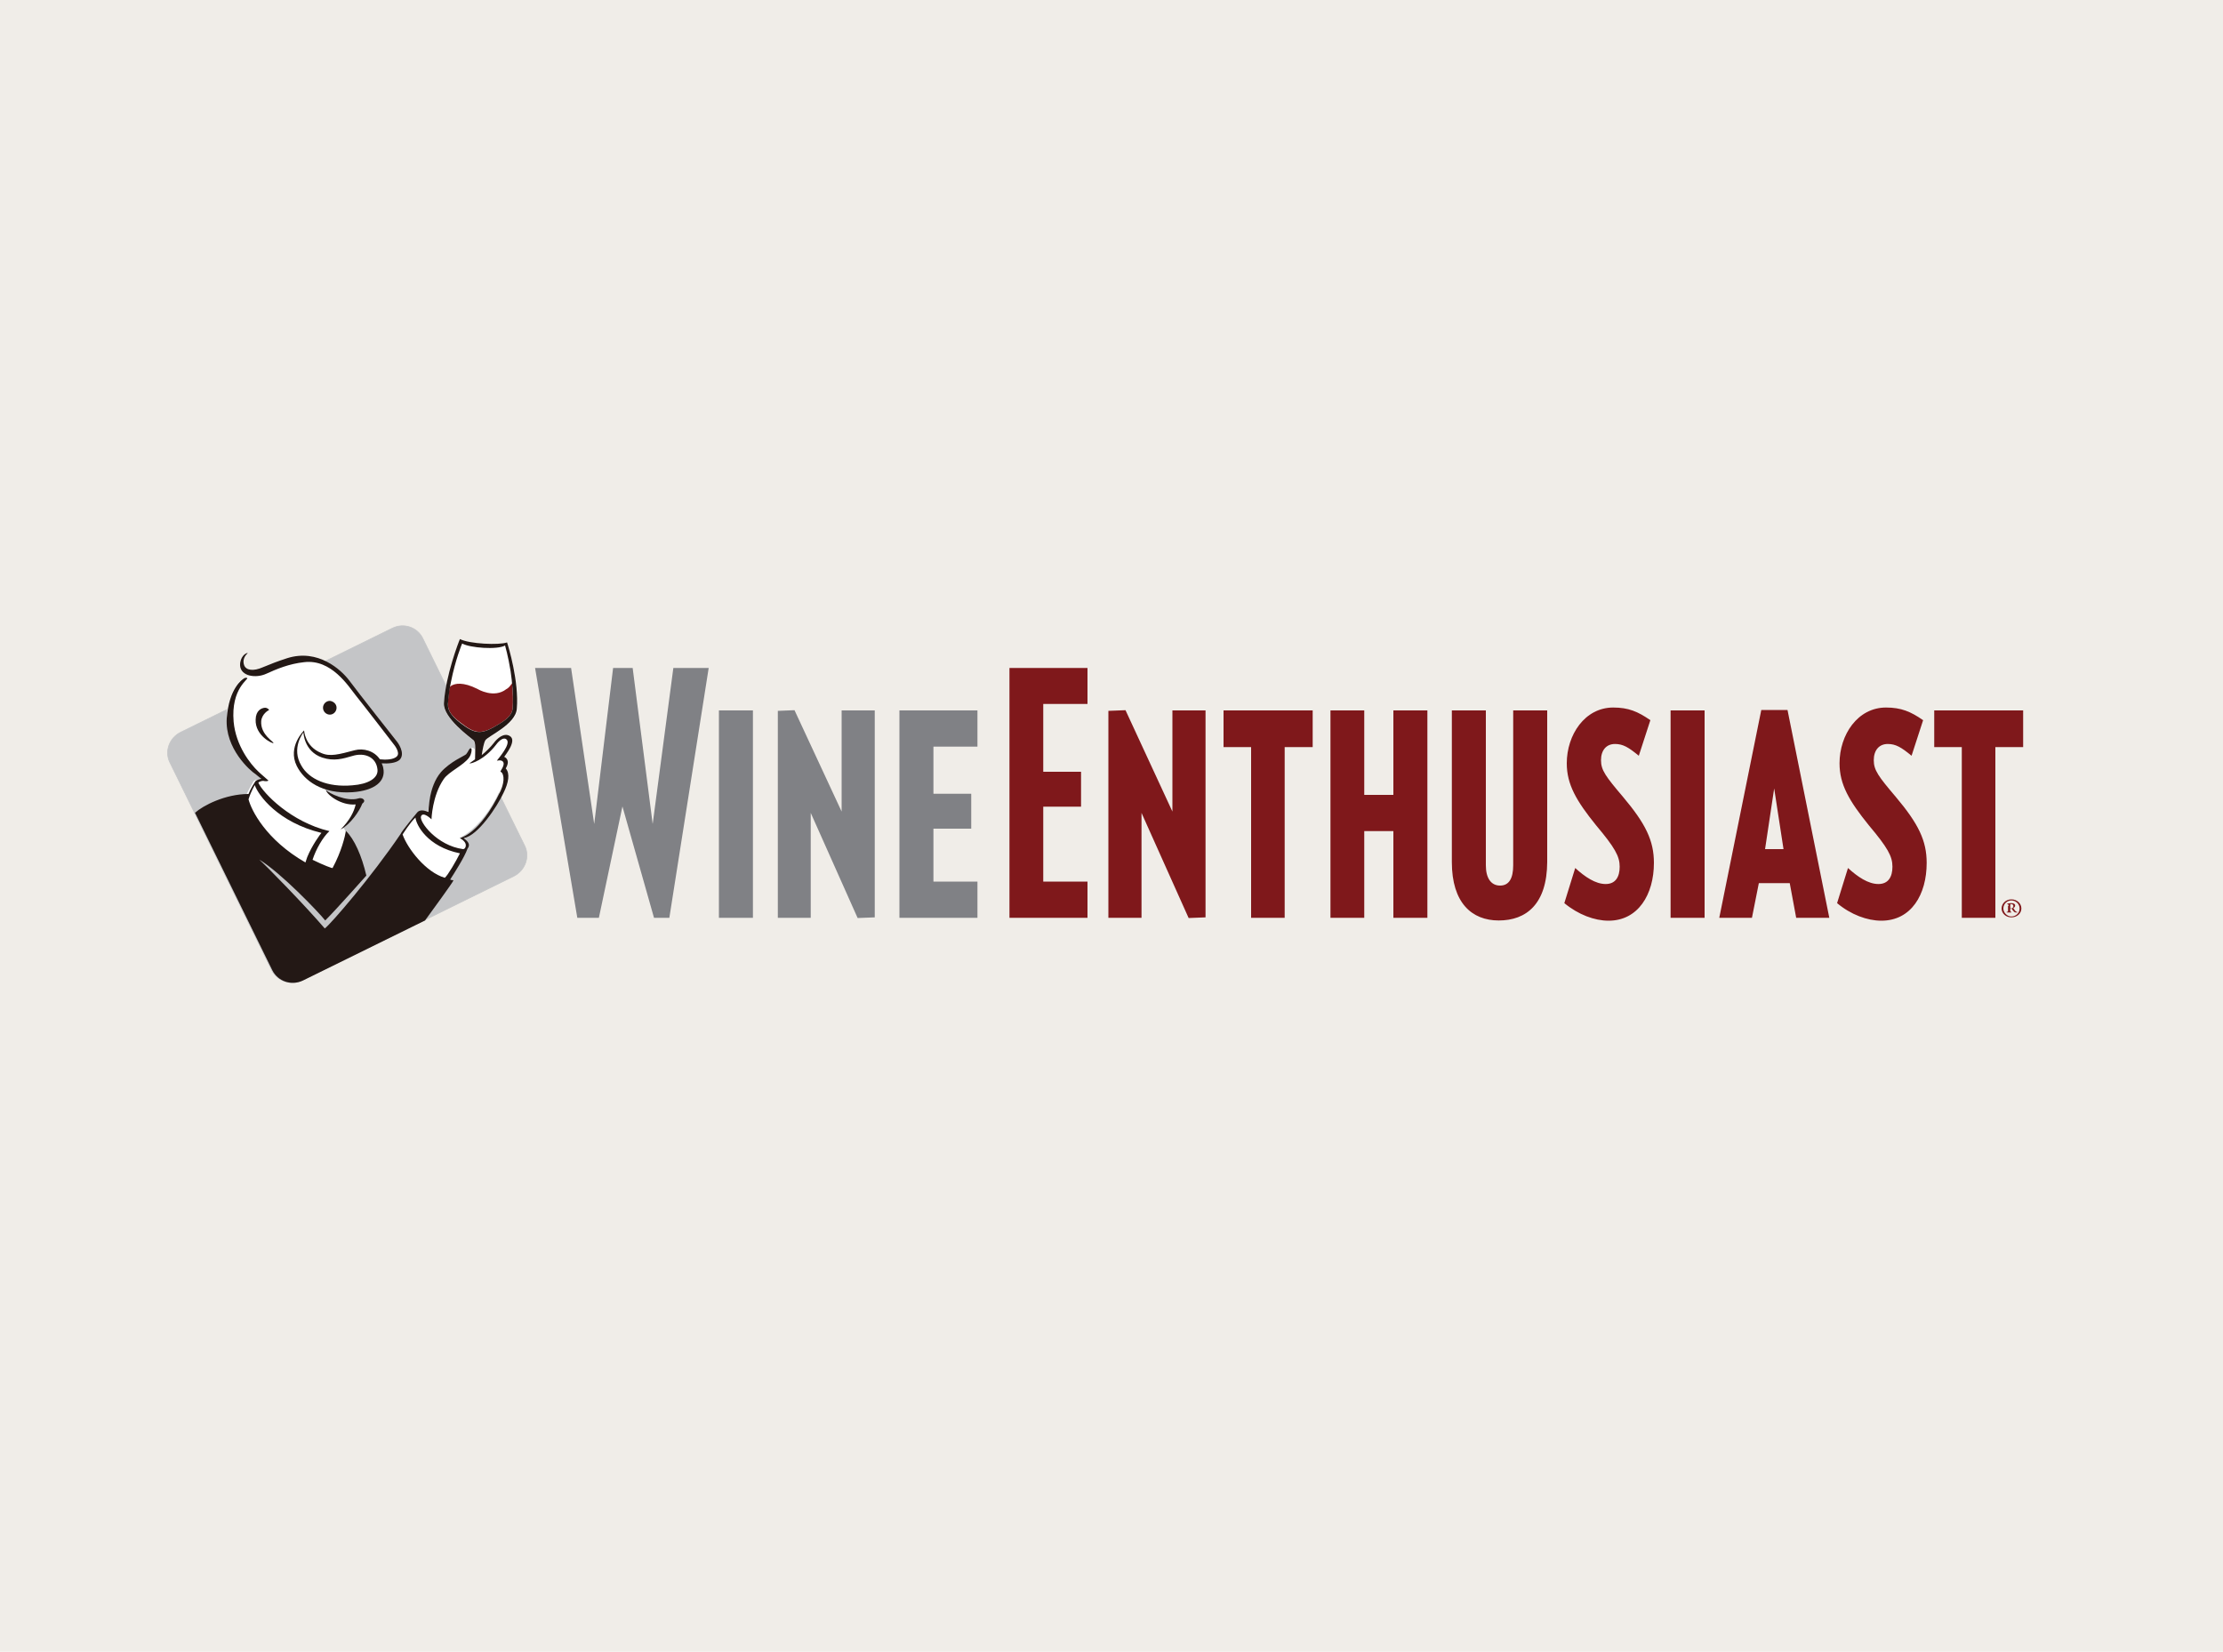 <?xml version="1.0" encoding="UTF-8"?>
<!DOCTYPE svg PUBLIC "-//W3C//DTD SVG 1.1//EN" "http://www.w3.org/Graphics/SVG/1.1/DTD/svg11.dtd">
<!-- Creator: CorelDRAW X8 -->
<svg xmlns="http://www.w3.org/2000/svg" xml:space="preserve" width="10in" height="7.431in" version="1.1" style="shape-rendering:geometricPrecision; text-rendering:geometricPrecision; image-rendering:optimizeQuality; fill-rule:evenodd; clip-rule:evenodd"
viewBox="0 0 10000 7431"
 xmlns:xlink="http://www.w3.org/1999/xlink">
 <defs>
  <style type="text/css">
   <![CDATA[
    .str0 {stroke:#C4C5C7;stroke-width:3}
    .fil4 {fill:#231815}
    .fil3 {fill:#7F181B}
    .fil5 {fill:#808185}
    .fil1 {fill:#C4C5C7}
    .fil0 {fill:#F0EDE8}
    .fil2 {fill:white}
   ]]>
  </style>
 </defs>
 <g id="Layer_x0020_1">
  <rect class="fil0" width="10000" height="7431"/>
  <g id="_1830080462672">
   <path class="fil1 str0" d="M2114 3304c0,0 43,16 36,73 68,139 210,427 210,427 25,50 3,112 -49,138l-951 468c-52,25 -113,4 -138,-46l-458 -934c-25,-50 -2,-111 49,-136l952 -468c51,-25 112,-5 137,46l212 432z"/>
  </g>
  <path class="fil2" d="M2281 2892c-35,12 -170,7 -212,-15 -5,9 -65,165 -72,287 -4,69 121,156 133,167 13,12 6,63 7,103l23 5c-3,1 7,-85 21,-106 13,-20 140,-71 146,-143 9,-122 -38,-277 -46,-298z"/>
  <path class="fil3" d="M2304 3082l-1 -8c-7,11 -15,21 -25,26 -56,44 -129,0 -129,0 -67,-34 -103,-25 -119,-15 -2,2 -5,4 -7,6 -4,23 -7,48 -8,75 -1,33 18,56 58,86 67,52 94,54 174,4 37,-22 57,-44 59,-68 3,-36 1,-72 -2,-106z"/>
  <path class="fil2" d="M2258 3407c37,-38 37,-77 23,-89 -14,-13 -32,5 -46,13 -14,9 -21,28 -32,41 -13,14 -25,19 -25,19l-27 23 -21 11c10,-9 19,-24 9,-50 -2,-5 -15,-17 -25,-7 -3,2 -3,7 -2,12 -4,4 -8,11 -15,18 -8,9 -67,22 -108,70 -59,68 -62,178 -63,183 -19,-5 -36,5 -40,6 -18,12 -67,68 -89,111 -24,43 -234,359 -343,418 -8,-7 -318,-308 -303,-330 7,-11 162,76 320,252 56,-75 164,-178 164,-181 -25,-77 -78,-182 -83,-192 -3,-6 -6,-10 -10,-13 28,-22 65,-79 78,-119 -29,11 -143,-16 -164,-63 37,7 154,22 214,-14 61,-36 36,-99 35,-101 26,4 76,2 90,-21 20,-34 -69,-118 -157,-239 -82,-115 -133,-155 -170,-179 -1,-1 -72,-30 -157,-18 -17,3 -118,39 -138,50 -22,13 -44,20 -68,28 -62,24 -85,152 -83,152 -3,37 1,82 16,120 3,-3 35,114 149,187 11,6 -33,-4 -46,9 0,1 -27,46 -33,62 0,9 -92,183 -57,249 117,227 345,509 349,509 18,-7 351,-432 398,-513 45,146 184,152 205,150 0,0 61,-82 90,-155 0,0 0,-2 1,-2 18,-25 -12,-42 -18,-49 128,-70 223,-285 181,-303 36,-47 3,-49 1,-55z"/>
  <path class="fil4" d="M1600 3619c-66,6 -130,-44 -134,-65 12,14 93,54 146,38 16,-6 39,8 18,23 -13,34 -53,93 -98,117 42,-43 60,-79 68,-113z"/>
  <path class="fil4" d="M1514 3184c0,17 -14,31 -30,31 -17,0 -31,-14 -31,-31 0,-17 14,-31 31,-31 16,2 30,14 30,31z"/>
  <path class="fil4" d="M1192 3184c-16,1 -41,12 -42,53 -3,74 78,110 80,106 3,-6 -59,-37 -55,-99 3,-32 32,-49 35,-49 1,-3 -7,-11 -18,-11z"/>
  <g>
   <path class="fil4" d="M1787 3338c0,0 -178,-225 -217,-278 -35,-46 -139,-143 -278,-99 -49,16 -66,23 -110,41 -41,18 -75,15 -84,-10 -11,-33 16,-53 17,-54 -10,-2 -36,18 -35,55 2,49 70,60 118,38 46,-21 103,-45 170,-52 123,-15 199,108 232,149 34,42 174,224 174,224 0,0 27,34 12,50 -14,16 -52,17 -77,14 -26,-39 -75,-51 -113,-41 -72,19 -111,30 -150,13 -75,-30 -78,-102 -78,-102 0,0 -76,73 -33,160 33,66 114,127 250,118 100,-7 152,-49 139,-109 -1,-7 -4,-14 -7,-21 25,2 64,0 81,-16 28,-30 -11,-80 -11,-80l0 0zm-202 195c-112,10 -195,-28 -229,-88 -48,-79 9,-150 9,-150 0,0 2,85 84,113 54,18 94,5 136,-7 54,-17 107,4 113,60 5,40 -43,67 -113,72z"/>
  </g>
  <g>
   <path class="fil4" d="M2325 3188c10,-121 -37,-277 -44,-298 -35,13 -170,7 -212,-15 -5,10 -65,166 -72,288 -4,68 121,156 133,167 12,10 7,50 7,86 -13,10 -25,17 -25,18 7,3 66,-15 119,-83 16,-22 36,-36 48,-24 21,20 -37,85 -44,95 1,1 19,-6 28,5 11,16 -16,44 -11,45 11,3 23,35 0,86 -96,200 -184,212 -184,212 0,0 21,11 26,25 4,11 -1,25 -11,25 -118,-16 -199,-124 -189,-148 10,-23 47,14 47,14 0,0 3,-106 55,-181 23,-34 89,-61 115,-98 10,-14 14,-42 7,-41 -8,0 -10,14 -21,27 -8,8 -72,33 -113,80 -58,68 -55,174 -57,180 -30,-13 -44,-6 -51,3 0,0 -70,84 -74,96 -131,193 -313,404 -341,425 -91,-106 -265,-284 -295,-310 96,58 265,234 297,274 53,-53 182,-199 185,-202 -21,-90 -54,-164 -92,-201 -4,25 -20,93 -60,167 -1,2 -39,-12 -90,-37 15,-47 47,-103 76,-129 -172,-40 -299,-171 -320,-218 0,-2 17,-11 28,-7 10,2 20,-2 17,-3 0,-1 -34,-29 -45,-40 -36,-34 -101,-116 -111,-224 -13,-151 70,-192 61,-197 -4,-2 -12,-1 -16,3 -5,3 -66,42 -76,178 -9,137 106,237 130,252 3,3 25,20 26,21 -4,0 -23,4 -28,12 -2,3 -22,34 -30,56 -106,0 -206,53 -240,84 0,0 0,0 0,0 0,0 0,0 -1,0l348 709c25,50 86,71 138,46l549 -270c29,-40 128,-175 128,-181 -5,0 -11,-1 -15,-3 16,-25 65,-101 78,-139 18,-23 -7,-39 -17,-47 0,0 0,-1 1,-1 63,-10 151,-144 178,-203 23,-46 30,-88 10,-110 22,-37 -1,-50 -7,-52 4,-7 60,-74 25,-94 -26,-16 -57,11 -72,32 -15,19 -35,39 -54,54 4,-25 9,-54 16,-66 10,-19 137,-71 142,-143l0 0zm-1207 408c12,-39 28,-63 28,-64 16,46 105,168 300,215 -5,5 -43,57 -64,109 -3,8 -5,15 -8,24 -178,-102 -244,-236 -256,-284l0 0zm883 353c-86,-25 -168,-132 -190,-195 1,-1 33,-53 58,-76 3,33 53,131 200,161 -18,36 -54,98 -68,110l0 0zm72 -695c-40,-31 -59,-55 -58,-87 3,-35 7,-69 14,-101 19,-96 49,-170 50,-171 35,20 159,29 193,9 0,0 14,48 25,116 7,49 13,107 9,168 -2,24 -22,46 -59,68 -80,50 -107,49 -174,-2z"/>
  </g>
  <path class="fil5" d="M3011 4129l-69 0 -142 -501 -106 501 -97 0 -190 -1124 162 0 104 702 85 -702 88 0 90 702 93 -702 159 0 -177 1124zm223 0l153 0 0 -933 -153 0 0 933zm624 1l-211 -473 0 472 -148 0 0 -931 75 -3 212 456 0 -455 149 0 0 931 -77 3zm188 -1l0 -933 351 0 0 163 -198 0 0 212 170 0 0 157 -170 0 0 238 198 0 0 163 -351 0z"/>
  <g>
   <path class="fil3" d="M4541 4129l0 -1124 351 0 0 162 -199 0 0 305 170 0 0 157 -170 0 0 337 199 0 0 163 -351 0zm806 1l-212 -473 0 472 -149 0 0 -931 77 -3 211 456 0 -455 149 0 0 931 -76 3zm432 -769l0 768 -151 0 0 -768 -124 0 0 -165 401 0 0 165 -126 0zm489 768l0 -390 -131 0 0 390 -152 0 0 -933 152 0 0 380 131 0 0 -380 153 0 0 933 -153 0zm474 12c-121,0 -211,-79 -211,-263l0 -682 153 0 0 697c0,57 23,91 64,91 40,0 59,-32 59,-91l0 -697 153 0 0 682c-1,189 -94,263 -218,263zm494 1c-63,0 -136,-27 -199,-79l49 -158c44,40 91,72 137,72 45,0 63,-33 63,-78 0,-47 -22,-86 -106,-186 -89,-110 -132,-184 -132,-279 0,-128 81,-251 209,-251 68,0 111,18 167,57l-52 160c-46,-38 -71,-53 -107,-53 -39,0 -63,28 -63,73 0,45 21,73 99,165 102,121 139,197 139,297 0,142 -71,260 -204,260zm279 -13l153 0 0 -933 -153 0 0 933zm565 0l-29 -156 -139 0 -31 156 -147 0 189 -935 118 0 188 935 -149 0zm-99 -582l-41 273 83 0 -42 -273zm482 595c-63,0 -137,-27 -199,-79l49 -158c44,40 91,72 137,72 45,0 63,-33 63,-78 0,-47 -22,-86 -106,-186 -89,-110 -132,-184 -132,-279 0,-128 81,-251 209,-251 68,0 111,18 167,57l-52 160c-46,-38 -71,-53 -107,-53 -39,0 -63,28 -63,73 0,45 21,73 99,165 102,121 139,197 139,297 0,142 -69,260 -204,260zm513 -781l0 768 -151 0 0 -768 -124 0 0 -165 400 0 0 165 -125 0zm59 715c0,-7 0,-7 -5,-9l-1 0c0,0 0,-1 0,-2 6,0 10,-2 17,-2 9,0 19,2 19,11 0,6 -5,10 -8,10 0,0 0,1 0,1 5,9 8,14 14,17 1,1 3,1 4,1 0,0 0,2 0,2 -1,0 -3,0 -6,0 -7,0 -9,-3 -15,-10 -1,-3 -4,-5 -6,-8 -1,-2 -2,-2 -4,-2 -1,0 -1,0 -1,2l0 7c0,7 0,8 4,8l1 0c0,0 0,3 0,3 -4,0 -6,0 -11,0 -2,0 -7,0 -9,0 -2,0 -2,-2 0,-3l1 0c4,0 4,-1 4,-8l0 -18 2 0zm8 8c0,3 0,3 4,3 3,0 4,0 7,-3 1,-1 3,-4 3,-7 0,-6 -3,-10 -10,-10 -3,0 -4,0 -4,3l0 14zm-39 3c0,-22 19,-41 44,-41 26,0 45,19 45,41 0,22 -19,40 -45,40 -25,0 -44,-18 -44,-40l0 0zm8 0c0,19 17,36 36,36 20,0 37,-15 37,-36 0,-20 -17,-36 -37,-36 -19,0 -36,15 -36,36z"/>
  </g>
 </g>
</svg>
